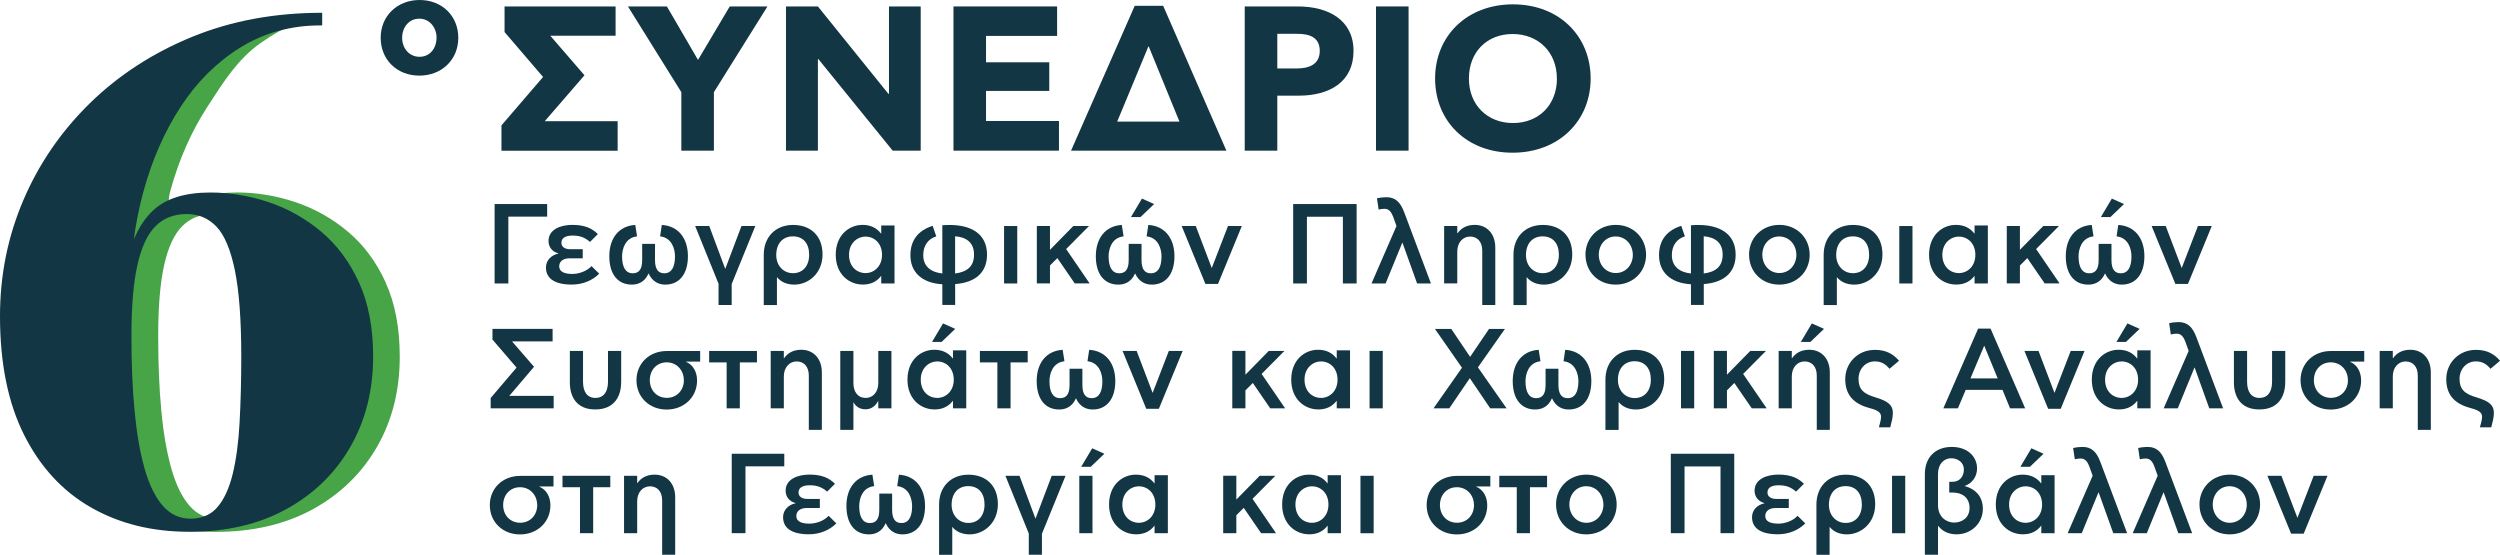 <svg xmlns="http://www.w3.org/2000/svg" id="Layer_2" data-name="Layer 2" viewBox="0 0 500.49 111.06"><defs><style>      .cls-1 {        fill: #133644;      }      .cls-2 {        fill: #47a547;      }    </style></defs><g id="Layer_1-2" data-name="Layer 1"><g><g><path class="cls-1" d="M101.01,1.29h22.23v5.86h-13.08l6.85,7.92-7.96,9.2h14.6v5.9h-23.26v-5.07l8.33-9.69-7.71-8.99V1.29Z"></path><path class="cls-1" d="M146.09,1.29h7.55l-10.72,17.16v11.71h-6.52v-11.71L125.71,1.29h7.8l6.19,10.64h.08l6.31-10.64Z"></path><path class="cls-1" d="M177.97,18.78V1.29h6.35v28.87h-5.61l-14.89-18.35h-.08v18.35h-6.39V1.29h6.39l14.11,17.49h.12Z"></path><path class="cls-1" d="M190.88,1.29h20.75v5.9h-14.23v5.28h12.66v5.73h-12.66v6.02h14.6v5.94h-21.12V1.29Z"></path><path class="cls-1" d="M227.17,1.16h5.69l12.66,29h-31.1l12.75-29ZM229.97,9.29l-.08.04-6.23,15.01h12.46l-6.15-15.05Z"></path><path class="cls-1" d="M260,19.15h-4.29v11.01h-6.52V1.29h10.64c6.06,0,11.14,2.68,11.14,8.91s-4.83,8.95-10.97,8.95ZM259.67,6.77h-3.96v6.93h4c2.23,0,4.5-.74,4.5-3.51s-2.1-3.42-4.54-3.42Z"></path><path class="cls-1" d="M275.47,1.29h6.52v28.87h-6.52V1.29Z"></path><path class="cls-1" d="M287.3,15.72c0-8.46,6.31-14.85,15.59-14.85s15.55,6.39,15.55,14.85-6.35,14.85-15.63,14.85-15.51-6.39-15.51-14.85ZM311.68,15.72c0-5.32-3.75-8.91-8.87-8.91s-8.74,3.59-8.74,8.91,3.71,8.91,8.83,8.91,8.79-3.59,8.79-8.91Z"></path></g><g><path class="cls-1" d="M99.02,40.85h10.52v2.52h-7.77v13.38h-2.75v-15.9Z"></path><path class="cls-1" d="M111.81,50.73c-1.25-.32-2-1.27-2-2.48,0-2.34,2.45-3.23,4.77-3.23,2.43,0,3.91.66,5.11,1.84l-1.57,1.57c-1.11-.95-2.09-1.27-3.5-1.27-1.02,0-2.23.27-2.23,1.43,0,.95.86,1.3,1.75,1.3h2.52v1.82h-2.64c-1.32,0-2.07.66-2.07,1.61,0,1.09,1.07,1.52,2.61,1.52,1.45,0,2.98-.61,3.86-1.57l1.54,1.52c-1.27,1.27-3.18,2.18-5.48,2.18-3.57,0-5.18-1.32-5.18-3.41,0-1.43,1.02-2.48,2.48-2.79v-.05Z"></path><path class="cls-1" d="M132.15,47.32l.34-2.29c3.29.2,5.23,2.66,5.23,6.27s-1.77,5.68-4.52,5.68c-1.14,0-2.54-.43-3.36-2.25-.79,1.84-2.23,2.25-3.36,2.25-2.77,0-4.5-2.07-4.5-5.68s1.91-6.07,5.2-6.27l.36,2.29c-2.43.27-3,2.61-3,4,0,2.16.7,3.39,2.13,3.39,1.23,0,1.89-.77,1.89-2.64v-3.25h2.57v3.25c0,1.84.66,2.64,1.86,2.64,1.45,0,2.14-1.23,2.14-3.39,0-1.39-.57-3.73-2.98-4Z"></path><path class="cls-1" d="M148.44,45.25h2.77l-4.73,11.61v4.2h-2.63v-4.25l-4.68-11.56h2.82l3.18,8.54h.04l3.23-8.54Z"></path><path class="cls-1" d="M155.54,55.5v5.57h-2.64v-10.06c0-3.54,2.34-5.98,5.86-5.98s5.91,2.16,5.91,5.91-2.79,6.04-5.66,6.04c-1.48,0-2.68-.54-3.45-1.48h-.02ZM161.99,51c0-2.25-1.18-3.68-3.25-3.68s-3.34,1.48-3.34,3.73c0,2.11,1.41,3.64,3.36,3.64s3.23-1.43,3.23-3.68Z"></path><path class="cls-1" d="M167.31,51c0-3.93,2.68-5.98,5.36-5.98,1.68,0,2.89.66,3.7,1.73h.05v-1.61h2.66v11.61h-2.66v-1.48h-.05c-.77,1.02-1.95,1.7-3.63,1.7-2.73,0-5.43-2.02-5.43-5.98ZM176.58,51.03c0-2.36-1.59-3.66-3.29-3.66s-3.32,1.34-3.32,3.64,1.5,3.66,3.32,3.66c1.7,0,3.29-1.36,3.29-3.64Z"></path><path class="cls-1" d="M188.64,56.91c-4.13-.25-6.38-2.45-6.38-5.82,0-3.04,1.61-4.98,4.45-5.88l.73,2.11c-1.61.5-2.61,1.82-2.61,3.75,0,2.27,1.52,3.43,3.82,3.68v-9.66c.73-.05,1.25-.05,1.5-.05,4.11,0,7.45,1.66,7.45,5.95,0,3.43-2.18,5.57-6.38,5.88v4.18h-2.57v-4.16ZM191.21,47.3v7.45c2.34-.3,3.79-1.36,3.79-3.77s-1.52-3.5-3.79-3.68Z"></path><path class="cls-1" d="M201.01,45.25h2.64v11.5h-2.64v-11.5Z"></path><path class="cls-1" d="M210.21,50l4.66-4.75h3.14l-4.57,4.61,4.7,6.88h-2.98l-3.48-5.07-1.48,1.48v3.59h-2.63v-11.5h2.63v4.75Z"></path><path class="cls-1" d="M229.55,47.32l.34-2.29c3.29.2,5.23,2.66,5.23,6.27s-1.77,5.68-4.52,5.68c-1.14,0-2.54-.43-3.36-2.25-.79,1.84-2.23,2.25-3.36,2.25-2.77,0-4.5-2.07-4.5-5.68s1.91-6.07,5.2-6.27l.36,2.29c-2.43.27-3,2.61-3,4,0,2.16.7,3.39,2.13,3.39,1.23,0,1.89-.77,1.89-2.64v-3.25h2.57v3.25c0,1.84.66,2.64,1.86,2.64,1.45,0,2.14-1.23,2.14-3.39,0-1.39-.57-3.73-2.98-4ZM228.62,39.76l2.43,1.09-2.73,2.61h-1.91l2.2-3.7Z"></path><path class="cls-1" d="M236.57,45.25h2.82l3.18,8.36h.04l3.23-8.36h2.77l-4.77,11.59h-2.52l-4.75-11.59Z"></path><path class="cls-1" d="M258.89,40.85h12.7v15.9h-2.75v-13.36h-7.2v13.36h-2.75v-15.9Z"></path><path class="cls-1" d="M278.86,43.3c-.5-1.36-1.23-1.5-1.7-1.5s-.75.07-1.16.16l-.34-2.25c.52-.14,1.27-.23,1.86-.23,1.77,0,2.79.89,3.59,3l5.36,14.27h-2.77l-2.93-8.16h-.04l-3.34,8.16h-2.82l5-11.5-.7-1.95Z"></path><path class="cls-1" d="M289.11,45.25h2.63v1.43h.07c.75-1.07,1.91-1.66,3.43-1.66,2.41,0,4.11,1.75,4.11,4.54v11.5h-2.61v-10.88c0-1.79-.98-2.82-2.43-2.82s-2.57,1.18-2.57,3v6.38h-2.63v-11.5Z"></path><path class="cls-1" d="M305.63,55.5v5.57h-2.64v-10.06c0-3.54,2.34-5.98,5.86-5.98s5.91,2.16,5.91,5.91-2.79,6.04-5.66,6.04c-1.48,0-2.68-.54-3.45-1.48h-.02ZM312.08,51c0-2.25-1.18-3.68-3.25-3.68s-3.34,1.48-3.34,3.73c0,2.11,1.41,3.64,3.36,3.64s3.23-1.43,3.23-3.68Z"></path><path class="cls-1" d="M317.4,51c0-3.39,2.59-5.98,6.07-5.98s6.07,2.59,6.07,5.98-2.59,5.98-6.09,5.98-6.04-2.57-6.04-5.98ZM326.88,51c0-2-1.43-3.66-3.43-3.66s-3.38,1.64-3.38,3.66,1.41,3.66,3.41,3.66,3.41-1.64,3.41-3.66Z"></path><path class="cls-1" d="M338.51,56.91c-4.13-.25-6.38-2.45-6.38-5.82,0-3.04,1.61-4.98,4.45-5.88l.73,2.11c-1.61.5-2.61,1.82-2.61,3.75,0,2.27,1.52,3.43,3.82,3.68v-9.66c.73-.05,1.25-.05,1.5-.05,4.11,0,7.45,1.66,7.45,5.95,0,3.43-2.18,5.57-6.38,5.88v4.18h-2.57v-4.16ZM341.08,47.3v7.45c2.34-.3,3.79-1.36,3.79-3.77s-1.52-3.5-3.79-3.68Z"></path><path class="cls-1" d="M350.15,51c0-3.39,2.59-5.98,6.07-5.98s6.07,2.59,6.07,5.98-2.59,5.98-6.09,5.98-6.04-2.57-6.04-5.98ZM359.62,51c0-2-1.43-3.66-3.43-3.66s-3.38,1.64-3.38,3.66,1.41,3.66,3.41,3.66,3.41-1.64,3.41-3.66Z"></path><path class="cls-1" d="M367.73,55.5v5.57h-2.64v-10.06c0-3.54,2.34-5.98,5.86-5.98s5.91,2.16,5.91,5.91-2.79,6.04-5.66,6.04c-1.48,0-2.68-.54-3.45-1.48h-.02ZM374.19,51c0-2.25-1.18-3.68-3.25-3.68s-3.34,1.48-3.34,3.73c0,2.11,1.41,3.64,3.36,3.64s3.23-1.43,3.23-3.68Z"></path><path class="cls-1" d="M380.23,45.25h2.64v11.5h-2.64v-11.5Z"></path><path class="cls-1" d="M386.19,51c0-3.93,2.68-5.98,5.36-5.98,1.68,0,2.89.66,3.7,1.73h.05v-1.61h2.66v11.61h-2.66v-1.48h-.05c-.77,1.02-1.95,1.7-3.63,1.7-2.73,0-5.43-2.02-5.43-5.98ZM395.46,51.03c0-2.36-1.59-3.66-3.29-3.66s-3.32,1.34-3.32,3.64,1.5,3.66,3.32,3.66c1.7,0,3.29-1.36,3.29-3.64Z"></path><path class="cls-1" d="M404.39,50l4.66-4.75h3.14l-4.57,4.61,4.7,6.88h-2.98l-3.48-5.07-1.48,1.48v3.59h-2.63v-11.5h2.63v4.75Z"></path><path class="cls-1" d="M423.73,47.32l.34-2.29c3.29.2,5.23,2.66,5.23,6.27s-1.77,5.68-4.52,5.68c-1.14,0-2.54-.43-3.36-2.25-.79,1.84-2.23,2.25-3.36,2.25-2.77,0-4.5-2.07-4.5-5.68s1.91-6.07,5.2-6.27l.36,2.29c-2.43.27-3,2.61-3,4,0,2.16.7,3.39,2.13,3.39,1.23,0,1.89-.77,1.89-2.64v-3.25h2.57v3.25c0,1.84.66,2.64,1.86,2.64,1.45,0,2.14-1.23,2.14-3.39,0-1.39-.57-3.73-2.98-4ZM422.79,39.76l2.43,1.09-2.73,2.61h-1.91l2.2-3.7Z"></path><path class="cls-1" d="M430.75,45.25h2.82l3.18,8.36h.04l3.23-8.36h2.77l-4.77,11.59h-2.52l-4.75-11.59Z"></path><path class="cls-1" d="M98.59,65.84h12.04v2.5h-8.13l4.41,5.09-4.95,5.82h8.88v2.5h-12.61v-2.07l5.18-6.09-4.82-5.61v-2.14Z"></path><path class="cls-1" d="M124.35,76.54c0,2.79-1.36,5.43-5.18,5.43s-5.09-2.64-5.09-5.43v-6.29h2.64v6.16c0,2.02.82,3.25,2.48,3.25s2.52-1.23,2.52-3.25v-6.16h2.64v6.29Z"></path><path class="cls-1" d="M140.17,70.25v2.14h-2.82v.05c1.41.59,2.2,2.02,2.2,3.73,0,3.36-2.63,5.82-6.09,5.82s-6.04-2.48-6.04-5.86,2.57-5.86,6.07-5.86h6.68ZM136.9,76.11c0-2-1.43-3.57-3.43-3.57s-3.38,1.54-3.38,3.57,1.41,3.54,3.41,3.54,3.41-1.52,3.41-3.54Z"></path><path class="cls-1" d="M145.47,72.55h-3.5v-2.29h9.57v2.29h-3.43v9.2h-2.64v-9.2Z"></path><path class="cls-1" d="M154.29,70.25h2.63v1.43h.07c.75-1.07,1.91-1.66,3.43-1.66,2.41,0,4.11,1.75,4.11,4.54v11.5h-2.61v-10.88c0-1.79-.98-2.82-2.43-2.82s-2.57,1.18-2.57,3v6.38h-2.63v-11.5Z"></path><path class="cls-1" d="M170.85,80.52v5.54h-2.63v-15.81h2.63v6.43c0,1.7.8,2.98,2.5,2.98,1.32,0,2.48-1.09,2.48-2.98v-6.43h2.63v11.5h-2.63v-1.45h-.05c-.45.89-1.29,1.64-2.5,1.64-1.29,0-2.02-.68-2.41-1.41h-.02Z"></path><path class="cls-1" d="M181.67,76c0-3.93,2.68-5.98,5.36-5.98,1.68,0,2.89.66,3.7,1.73h.05v-1.61h2.66v11.61h-2.66v-1.48h-.05c-.77,1.02-1.95,1.7-3.63,1.7-2.73,0-5.43-2.02-5.43-5.98ZM190.94,76.02c0-2.36-1.59-3.66-3.29-3.66s-3.32,1.34-3.32,3.64,1.5,3.66,3.32,3.66c1.7,0,3.29-1.36,3.29-3.64ZM188.8,64.75l2.43,1.09-2.73,2.61h-1.91l2.2-3.7Z"></path><path class="cls-1" d="M199.67,72.55h-3.5v-2.29h9.57v2.29h-3.43v9.2h-2.64v-9.2Z"></path><path class="cls-1" d="M217.71,72.32l.34-2.29c3.29.2,5.23,2.66,5.23,6.27s-1.77,5.68-4.52,5.68c-1.14,0-2.54-.43-3.36-2.25-.79,1.84-2.23,2.25-3.36,2.25-2.77,0-4.5-2.07-4.5-5.68s1.91-6.07,5.2-6.27l.36,2.29c-2.43.27-3,2.61-3,4,0,2.16.7,3.39,2.13,3.39,1.23,0,1.89-.77,1.89-2.64v-3.25h2.57v3.25c0,1.84.66,2.64,1.86,2.64,1.45,0,2.14-1.23,2.14-3.39,0-1.39-.57-3.73-2.98-4Z"></path><path class="cls-1" d="M224.73,70.25h2.82l3.18,8.36h.04l3.23-8.36h2.77l-4.77,11.59h-2.52l-4.75-11.59Z"></path><path class="cls-1" d="M249.34,75l4.66-4.75h3.14l-4.57,4.61,4.7,6.88h-2.98l-3.48-5.07-1.48,1.48v3.59h-2.63v-11.5h2.63v4.75Z"></path><path class="cls-1" d="M258.5,76c0-3.93,2.68-5.98,5.36-5.98,1.68,0,2.89.66,3.7,1.73h.05v-1.61h2.66v11.61h-2.66v-1.48h-.05c-.77,1.02-1.95,1.7-3.63,1.7-2.73,0-5.43-2.02-5.43-5.98ZM267.77,76.02c0-2.36-1.59-3.66-3.29-3.66s-3.32,1.34-3.32,3.64,1.5,3.66,3.32,3.66c1.7,0,3.29-1.36,3.29-3.64Z"></path><path class="cls-1" d="M274.18,70.25h2.64v11.5h-2.64v-11.5Z"></path><path class="cls-1" d="M295.88,73.55l5.73,8.2h-3.27l-4.09-6.04-4.11,6.04h-3.16l5.7-8.13-5.41-7.77h3.27l3.77,5.59,3.79-5.59h3.18l-5.41,7.7Z"></path><path class="cls-1" d="M313.01,72.32l.34-2.29c3.29.2,5.23,2.66,5.23,6.27s-1.77,5.68-4.52,5.68c-1.14,0-2.54-.43-3.36-2.25-.79,1.84-2.23,2.25-3.36,2.25-2.77,0-4.5-2.07-4.5-5.68s1.91-6.07,5.2-6.27l.36,2.29c-2.43.27-3,2.61-3,4,0,2.16.7,3.39,2.13,3.39,1.23,0,1.89-.77,1.89-2.64v-3.25h2.57v3.25c0,1.84.66,2.64,1.86,2.64,1.45,0,2.14-1.23,2.14-3.39,0-1.39-.57-3.73-2.98-4Z"></path><path class="cls-1" d="M324.04,80.5v5.57h-2.64v-10.06c0-3.54,2.34-5.98,5.86-5.98s5.91,2.16,5.91,5.91-2.79,6.04-5.66,6.04c-1.48,0-2.68-.54-3.45-1.48h-.02ZM330.49,76c0-2.25-1.18-3.68-3.25-3.68s-3.34,1.48-3.34,3.73c0,2.11,1.41,3.64,3.36,3.64s3.23-1.43,3.23-3.68Z"></path><path class="cls-1" d="M336.53,70.25h2.64v11.5h-2.64v-11.5Z"></path><path class="cls-1" d="M345.74,75l4.66-4.75h3.14l-4.57,4.61,4.7,6.88h-2.98l-3.48-5.07-1.48,1.48v3.59h-2.63v-11.5h2.63v4.75Z"></path><path class="cls-1" d="M356.08,70.25h2.63v1.43h.07c.75-1.07,1.91-1.66,3.43-1.66,2.41,0,4.11,1.75,4.11,4.54v11.5h-2.61v-10.88c0-1.79-.98-2.82-2.43-2.82s-2.57,1.18-2.57,3v6.38h-2.63v-11.5ZM362.73,64.75l2.43,1.09-2.73,2.61h-1.91l2.2-3.7Z"></path><path class="cls-1" d="M378.94,82.73c0,.84-.23,1.7-.52,2.82h-2.27c.25-.98.43-1.52.43-2.18,0-1-1.23-1.39-2.38-1.7-3.11-.84-4.79-2.61-4.79-5.77s2.43-5.86,5.95-5.86c2.27,0,3.68.86,4.82,2.18l-1.91,1.61c-.77-.93-1.61-1.48-2.95-1.48-1.91,0-3.25,1.59-3.25,3.48,0,2.07.95,3.02,3.43,3.73,2.36.73,3.45,1.43,3.45,3.18Z"></path><path class="cls-1" d="M389.05,81.75l6.97-15.97h2.48l6.93,15.97h-3.02l-1.52-3.7h-7.36l-1.57,3.7h-2.91ZM394.48,75.75h5.45l-2.68-6.5h-.04l-2.73,6.5Z"></path><path class="cls-1" d="M405.28,70.25h2.82l3.18,8.36h.04l3.23-8.36h2.77l-4.77,11.59h-2.52l-4.75-11.59Z"></path><path class="cls-1" d="M418.77,76c0-3.93,2.68-5.98,5.36-5.98,1.68,0,2.89.66,3.7,1.73h.05v-1.61h2.66v11.61h-2.66v-1.48h-.05c-.77,1.02-1.95,1.7-3.63,1.7-2.73,0-5.43-2.02-5.43-5.98ZM428.04,76.02c0-2.36-1.59-3.66-3.29-3.66s-3.32,1.34-3.32,3.64,1.5,3.66,3.32,3.66c1.7,0,3.29-1.36,3.29-3.64ZM425.91,64.75l2.43,1.09-2.73,2.61h-1.91l2.2-3.7Z"></path><path class="cls-1" d="M437.45,68.3c-.5-1.36-1.23-1.5-1.7-1.5s-.75.07-1.16.16l-.34-2.25c.52-.14,1.27-.23,1.86-.23,1.77,0,2.79.89,3.59,3l5.36,14.27h-2.77l-2.93-8.16h-.04l-3.34,8.16h-2.82l5-11.5-.7-1.95Z"></path><path class="cls-1" d="M457.49,76.54c0,2.79-1.36,5.43-5.18,5.43s-5.09-2.64-5.09-5.43v-6.29h2.64v6.16c0,2.02.82,3.25,2.48,3.25s2.52-1.23,2.52-3.25v-6.16h2.64v6.29Z"></path><path class="cls-1" d="M473.31,70.25v2.14h-2.82v.05c1.41.59,2.2,2.02,2.2,3.73,0,3.36-2.63,5.82-6.09,5.82s-6.04-2.48-6.04-5.86,2.57-5.86,6.07-5.86h6.68ZM470.04,76.11c0-2-1.43-3.57-3.43-3.57s-3.38,1.54-3.38,3.57,1.41,3.54,3.41,3.54,3.41-1.52,3.41-3.54Z"></path><path class="cls-1" d="M476.4,70.25h2.63v1.43h.07c.75-1.07,1.91-1.66,3.43-1.66,2.41,0,4.11,1.75,4.11,4.54v11.5h-2.61v-10.88c0-1.79-.98-2.82-2.43-2.82s-2.57,1.18-2.57,3v6.38h-2.63v-11.5Z"></path><path class="cls-1" d="M499.26,82.73c0,.84-.23,1.7-.52,2.82h-2.27c.25-.98.43-1.52.43-2.18,0-1-1.23-1.39-2.38-1.7-3.11-.84-4.79-2.61-4.79-5.77s2.43-5.86,5.95-5.86c2.27,0,3.68.86,4.82,2.18l-1.91,1.61c-.77-.93-1.61-1.48-2.95-1.48-1.91,0-3.25,1.59-3.25,3.48,0,2.07.95,3.02,3.43,3.73,2.36.73,3.45,1.43,3.45,3.18Z"></path><path class="cls-1" d="M110.81,95.25v2.14h-2.82v.05c1.41.59,2.2,2.02,2.2,3.73,0,3.36-2.63,5.82-6.09,5.82s-6.04-2.48-6.04-5.86,2.57-5.86,6.07-5.86h6.68ZM107.54,101.11c0-2-1.43-3.57-3.43-3.57s-3.38,1.54-3.38,3.57,1.41,3.54,3.41,3.54,3.41-1.52,3.41-3.54Z"></path><path class="cls-1" d="M116.11,97.54h-3.5v-2.29h9.57v2.29h-3.43v9.2h-2.64v-9.2Z"></path><path class="cls-1" d="M124.93,95.25h2.63v1.43h.07c.75-1.07,1.91-1.66,3.43-1.66,2.41,0,4.11,1.75,4.11,4.54v11.5h-2.61v-10.88c0-1.79-.98-2.82-2.43-2.82s-2.57,1.18-2.57,3v6.38h-2.63v-11.5Z"></path><path class="cls-1" d="M146.49,90.84h10.52v2.52h-7.77v13.38h-2.75v-15.9Z"></path><path class="cls-1" d="M159.28,100.72c-1.25-.32-2-1.27-2-2.48,0-2.34,2.45-3.23,4.77-3.23,2.43,0,3.91.66,5.11,1.84l-1.57,1.57c-1.11-.95-2.09-1.27-3.5-1.27-1.02,0-2.23.27-2.23,1.43,0,.95.86,1.3,1.75,1.3h2.52v1.82h-2.64c-1.32,0-2.07.66-2.07,1.61,0,1.09,1.07,1.52,2.61,1.52,1.45,0,2.98-.61,3.86-1.57l1.54,1.52c-1.27,1.27-3.18,2.18-5.48,2.18-3.57,0-5.18-1.32-5.18-3.41,0-1.43,1.02-2.48,2.48-2.79v-.05Z"></path><path class="cls-1" d="M179.62,97.32l.34-2.29c3.29.2,5.23,2.66,5.23,6.27s-1.77,5.68-4.52,5.68c-1.14,0-2.54-.43-3.36-2.25-.79,1.84-2.23,2.25-3.36,2.25-2.77,0-4.5-2.07-4.5-5.68s1.91-6.07,5.2-6.27l.36,2.29c-2.43.27-3,2.61-3,4,0,2.16.7,3.39,2.13,3.39,1.23,0,1.89-.77,1.89-2.64v-3.25h2.57v3.25c0,1.84.66,2.64,1.86,2.64,1.45,0,2.14-1.23,2.14-3.39,0-1.39-.57-3.73-2.98-4Z"></path><path class="cls-1" d="M190.64,105.5v5.57h-2.64v-10.06c0-3.54,2.34-5.98,5.86-5.98s5.91,2.16,5.91,5.91-2.79,6.04-5.66,6.04c-1.48,0-2.68-.54-3.45-1.48h-.02ZM197.1,101c0-2.25-1.18-3.68-3.25-3.68s-3.34,1.48-3.34,3.73c0,2.11,1.41,3.64,3.36,3.64s3.23-1.43,3.23-3.68Z"></path><path class="cls-1" d="M210.55,95.25h2.77l-4.73,11.61v4.2h-2.63v-4.25l-4.68-11.56h2.82l3.18,8.54h.04l3.23-8.54Z"></path><path class="cls-1" d="M216.07,95.25h2.64v11.5h-2.64v-11.5ZM218.66,89.75l2.43,1.09-2.73,2.61h-1.91l2.2-3.7Z"></path><path class="cls-1" d="M222.03,101c0-3.93,2.68-5.98,5.36-5.98,1.68,0,2.89.66,3.7,1.73h.05v-1.61h2.66v11.61h-2.66v-1.48h-.05c-.77,1.02-1.95,1.7-3.63,1.7-2.73,0-5.43-2.02-5.43-5.98ZM231.3,101.02c0-2.36-1.59-3.66-3.29-3.66s-3.32,1.34-3.32,3.64,1.5,3.66,3.32,3.66c1.7,0,3.29-1.36,3.29-3.64Z"></path><path class="cls-1" d="M247.52,100l4.66-4.75h3.14l-4.57,4.61,4.7,6.88h-2.98l-3.48-5.07-1.48,1.48v3.59h-2.63v-11.5h2.63v4.75Z"></path><path class="cls-1" d="M256.68,101c0-3.93,2.68-5.98,5.36-5.98,1.68,0,2.89.66,3.7,1.73h.05v-1.61h2.66v11.61h-2.66v-1.48h-.05c-.77,1.02-1.95,1.7-3.63,1.7-2.73,0-5.43-2.02-5.43-5.98ZM265.95,101.02c0-2.36-1.59-3.66-3.29-3.66s-3.32,1.34-3.32,3.64,1.5,3.66,3.32,3.66c1.7,0,3.29-1.36,3.29-3.64Z"></path><path class="cls-1" d="M272.36,95.25h2.64v11.5h-2.64v-11.5Z"></path><path class="cls-1" d="M298.36,95.25v2.14h-2.82v.05c1.41.59,2.2,2.02,2.2,3.73,0,3.36-2.63,5.82-6.09,5.82s-6.04-2.48-6.04-5.86,2.57-5.86,6.07-5.86h6.68ZM295.08,101.11c0-2-1.43-3.57-3.43-3.57s-3.38,1.54-3.38,3.57,1.41,3.54,3.41,3.54,3.41-1.52,3.41-3.54Z"></path><path class="cls-1" d="M303.65,97.54h-3.5v-2.29h9.57v2.29h-3.43v9.2h-2.64v-9.2Z"></path><path class="cls-1" d="M311.51,101c0-3.39,2.59-5.98,6.07-5.98s6.07,2.59,6.07,5.98-2.59,5.98-6.09,5.98-6.04-2.57-6.04-5.98ZM320.99,101c0-2-1.43-3.66-3.43-3.66s-3.38,1.64-3.38,3.66,1.41,3.66,3.41,3.66,3.41-1.64,3.41-3.66Z"></path><path class="cls-1" d="M334.49,90.84h12.7v15.9h-2.75v-13.36h-7.2v13.36h-2.75v-15.9Z"></path><path class="cls-1" d="M353.26,100.72c-1.25-.32-2-1.27-2-2.48,0-2.34,2.45-3.23,4.77-3.23,2.43,0,3.91.66,5.11,1.84l-1.57,1.57c-1.11-.95-2.09-1.27-3.5-1.27-1.02,0-2.23.27-2.23,1.43,0,.95.86,1.3,1.75,1.3h2.52v1.82h-2.64c-1.32,0-2.07.66-2.07,1.61,0,1.09,1.07,1.52,2.61,1.52,1.45,0,2.98-.61,3.86-1.57l1.54,1.52c-1.27,1.27-3.18,2.18-5.48,2.18-3.57,0-5.18-1.32-5.18-3.41,0-1.43,1.02-2.48,2.48-2.79v-.05Z"></path><path class="cls-1" d="M366.28,105.5v5.57h-2.64v-10.06c0-3.54,2.34-5.98,5.86-5.98s5.91,2.16,5.91,5.91-2.79,6.04-5.66,6.04c-1.48,0-2.68-.54-3.45-1.48h-.02ZM372.73,101c0-2.25-1.18-3.68-3.25-3.68s-3.34,1.48-3.34,3.73c0,2.11,1.41,3.64,3.36,3.64s3.23-1.43,3.23-3.68Z"></path><path class="cls-1" d="M378.78,95.25h2.64v11.5h-2.64v-11.5Z"></path><path class="cls-1" d="M387.98,105.31v5.75h-2.63v-16.18c0-3.29,2.09-5.41,5.38-5.41,3.09,0,5.07,1.86,5.07,4.32,0,1.61-.98,3.02-2.52,3.5,2.32.64,3.68,2.2,3.68,4.57,0,2.91-2.34,5.11-5.27,5.11-1.54,0-2.79-.57-3.64-1.66h-.07ZM394.3,101.72c0-2.18-1.57-3.11-3.34-3.11h-.73v-2.16h.68c1.34,0,2.25-1,2.25-2.48,0-1.36-1.18-2.23-2.54-2.23-1.5,0-2.64,1.23-2.64,3.09v6.29c0,2.64,1.98,3.5,3.2,3.5,1.64,0,3.11-1,3.11-2.91Z"></path><path class="cls-1" d="M399.55,101c0-3.93,2.68-5.98,5.36-5.98,1.68,0,2.89.66,3.7,1.73h.05v-1.61h2.66v11.61h-2.66v-1.48h-.05c-.77,1.02-1.95,1.7-3.63,1.7-2.73,0-5.43-2.02-5.43-5.98ZM408.82,101.02c0-2.36-1.59-3.66-3.29-3.66s-3.32,1.34-3.32,3.64,1.5,3.66,3.32,3.66c1.7,0,3.29-1.36,3.29-3.64ZM406.68,89.75l2.43,1.09-2.73,2.61h-1.91l2.2-3.7Z"></path><path class="cls-1" d="M418.23,93.29c-.5-1.36-1.23-1.5-1.7-1.5s-.75.07-1.16.16l-.34-2.25c.52-.14,1.27-.23,1.86-.23,1.77,0,2.79.89,3.59,3l5.36,14.27h-2.77l-2.93-8.16h-.04l-3.34,8.16h-2.82l5-11.5-.7-1.95Z"></path><path class="cls-1" d="M431.25,93.29c-.5-1.36-1.23-1.5-1.7-1.5s-.75.07-1.16.16l-.34-2.25c.52-.14,1.27-.23,1.86-.23,1.77,0,2.79.89,3.59,3l5.36,14.27h-2.77l-2.93-8.16h-.04l-3.34,8.16h-2.82l5-11.5-.7-1.95Z"></path><path class="cls-1" d="M440.32,101c0-3.39,2.59-5.98,6.07-5.98s6.07,2.59,6.07,5.98-2.59,5.98-6.09,5.98-6.04-2.57-6.04-5.98ZM449.79,101c0-2-1.43-3.66-3.43-3.66s-3.38,1.64-3.38,3.66,1.41,3.66,3.41,3.66,3.41-1.64,3.41-3.66Z"></path><path class="cls-1" d="M453.91,95.25h2.82l3.18,8.36h.05l3.23-8.36h2.77l-4.77,11.59h-2.52l-4.75-11.59Z"></path></g><g><path class="cls-2" d="M77.21,56.54c-1.89-4.14-4.42-7.53-7.59-10.19-3.17-2.65-6.68-4.62-10.53-5.9-3.85-1.28-7.73-1.92-11.64-1.92-5.04,0-8.83,1.17-11.37,3.51-1.68,1.55-2.87-.58-1.99-3.78,1.71-6.25,4.18-11.87,7.42-16.87,3.24-4.99,6.08-9.57,10.67-12.78,10.58-7.39,12.31-3.54,12.31-3.54-9.49,0-12.82-.89-20.69,2.33-7.87,3.22-14.69,7.64-20.44,13.26-5.76,5.62-10.2,12.09-13.33,19.4-3.13,7.31-4.69,15.06-4.69,23.24,0,9.45,1.61,17.37,4.82,23.78,3.22,6.41,7.67,11.24,13.36,14.51,5.69,3.26,12.25,4.89,19.67,4.89s13.95-1.52,19.47-4.55c5.51-3.04,9.78-7.2,12.82-12.48,3.04-5.28,4.55-11.3,4.55-18.05,0-5.76-.94-10.7-2.83-14.84ZM53.32,84.64c-.23,3.98-.69,7.4-1.38,10.26-.7,2.86-1.71,5.06-3.04,6.61-1.33,1.55-3.12,2.33-5.36,2.33s-4.06-.85-5.57-2.56c-1.51-1.71-2.72-4.17-3.64-7.39-.92-3.22-1.6-7.06-2.02-11.54-.43-4.48-.64-9.48-.64-15.01,0-5.98.4-10.76,1.21-14.34.81-3.58,2.02-6.16,3.64-7.76,1.62-1.6,3.69-2.4,6.21-2.4,2.38,0,4.37.84,5.97,2.53,1.6,1.69,2.82,4.6,3.68,8.74.85,4.14,1.28,9.9,1.28,17.27,0,4.86-.11,9.28-.34,13.26Z"></path><path class="cls-1" d="M37.85,106.46c-7.42,0-13.98-1.63-19.67-4.89-5.69-3.26-10.14-8.1-13.36-14.51-3.22-6.41-4.82-14.34-4.82-23.78,0-8.19,1.56-15.93,4.69-23.24,3.13-7.31,7.57-13.77,13.33-19.4,5.76-5.62,12.57-10.04,20.44-13.26,7.87-3.22,16.55-4.82,26.04-4.82v2.5c-6.12,0-11.56,1.47-16.33,4.42-4.77,2.95-8.77,6.92-12.01,11.91s-5.71,10.62-7.42,16.87c-1.71,6.25-2.56,12.64-2.56,19.16l.13,9.92c0,5.53.21,10.54.64,15.01.43,4.48,1.1,8.32,2.02,11.54.92,3.22,2.14,5.68,3.64,7.39,1.51,1.71,3.36,2.56,5.57,2.56s4.04-.78,5.36-2.33c1.33-1.55,2.34-3.76,3.04-6.61.7-2.86,1.16-6.27,1.38-10.25.22-3.98.34-8.4.34-13.26,0-7.38-.43-13.13-1.28-17.27-.85-4.14-2.08-7.05-3.68-8.74-1.6-1.69-3.59-2.53-5.97-2.53-2.52,0-4.59.8-6.21,2.4-1.62,1.6-2.83,4.18-3.64,7.76-.81,3.58-1.21,8.36-1.21,14.34h-2.02c0-5.94.44-11.05,1.32-15.35.88-4.29,2.59-7.61,5.13-9.95,2.54-2.34,6.33-3.51,11.37-3.51,3.91,0,7.79.64,11.64,1.92,3.85,1.28,7.35,3.25,10.53,5.9,3.17,2.65,5.7,6.05,7.59,10.19,1.89,4.14,2.83,9.09,2.83,14.84,0,6.75-1.52,12.76-4.55,18.05-3.04,5.29-7.31,9.45-12.82,12.48-5.51,3.04-12,4.55-19.46,4.55Z"></path></g><path class="cls-1" d="M76.21,7.57c0-4.4,3.34-7.57,7.8-7.57s7.74,3.17,7.74,7.57-3.34,7.57-7.8,7.57-7.74-3.17-7.74-7.57ZM87.4,7.57c0-2.03-1.37-3.83-3.46-3.83s-3.43,1.74-3.43,3.83,1.4,3.8,3.48,3.8,3.4-1.71,3.4-3.8Z"></path></g></g></svg>